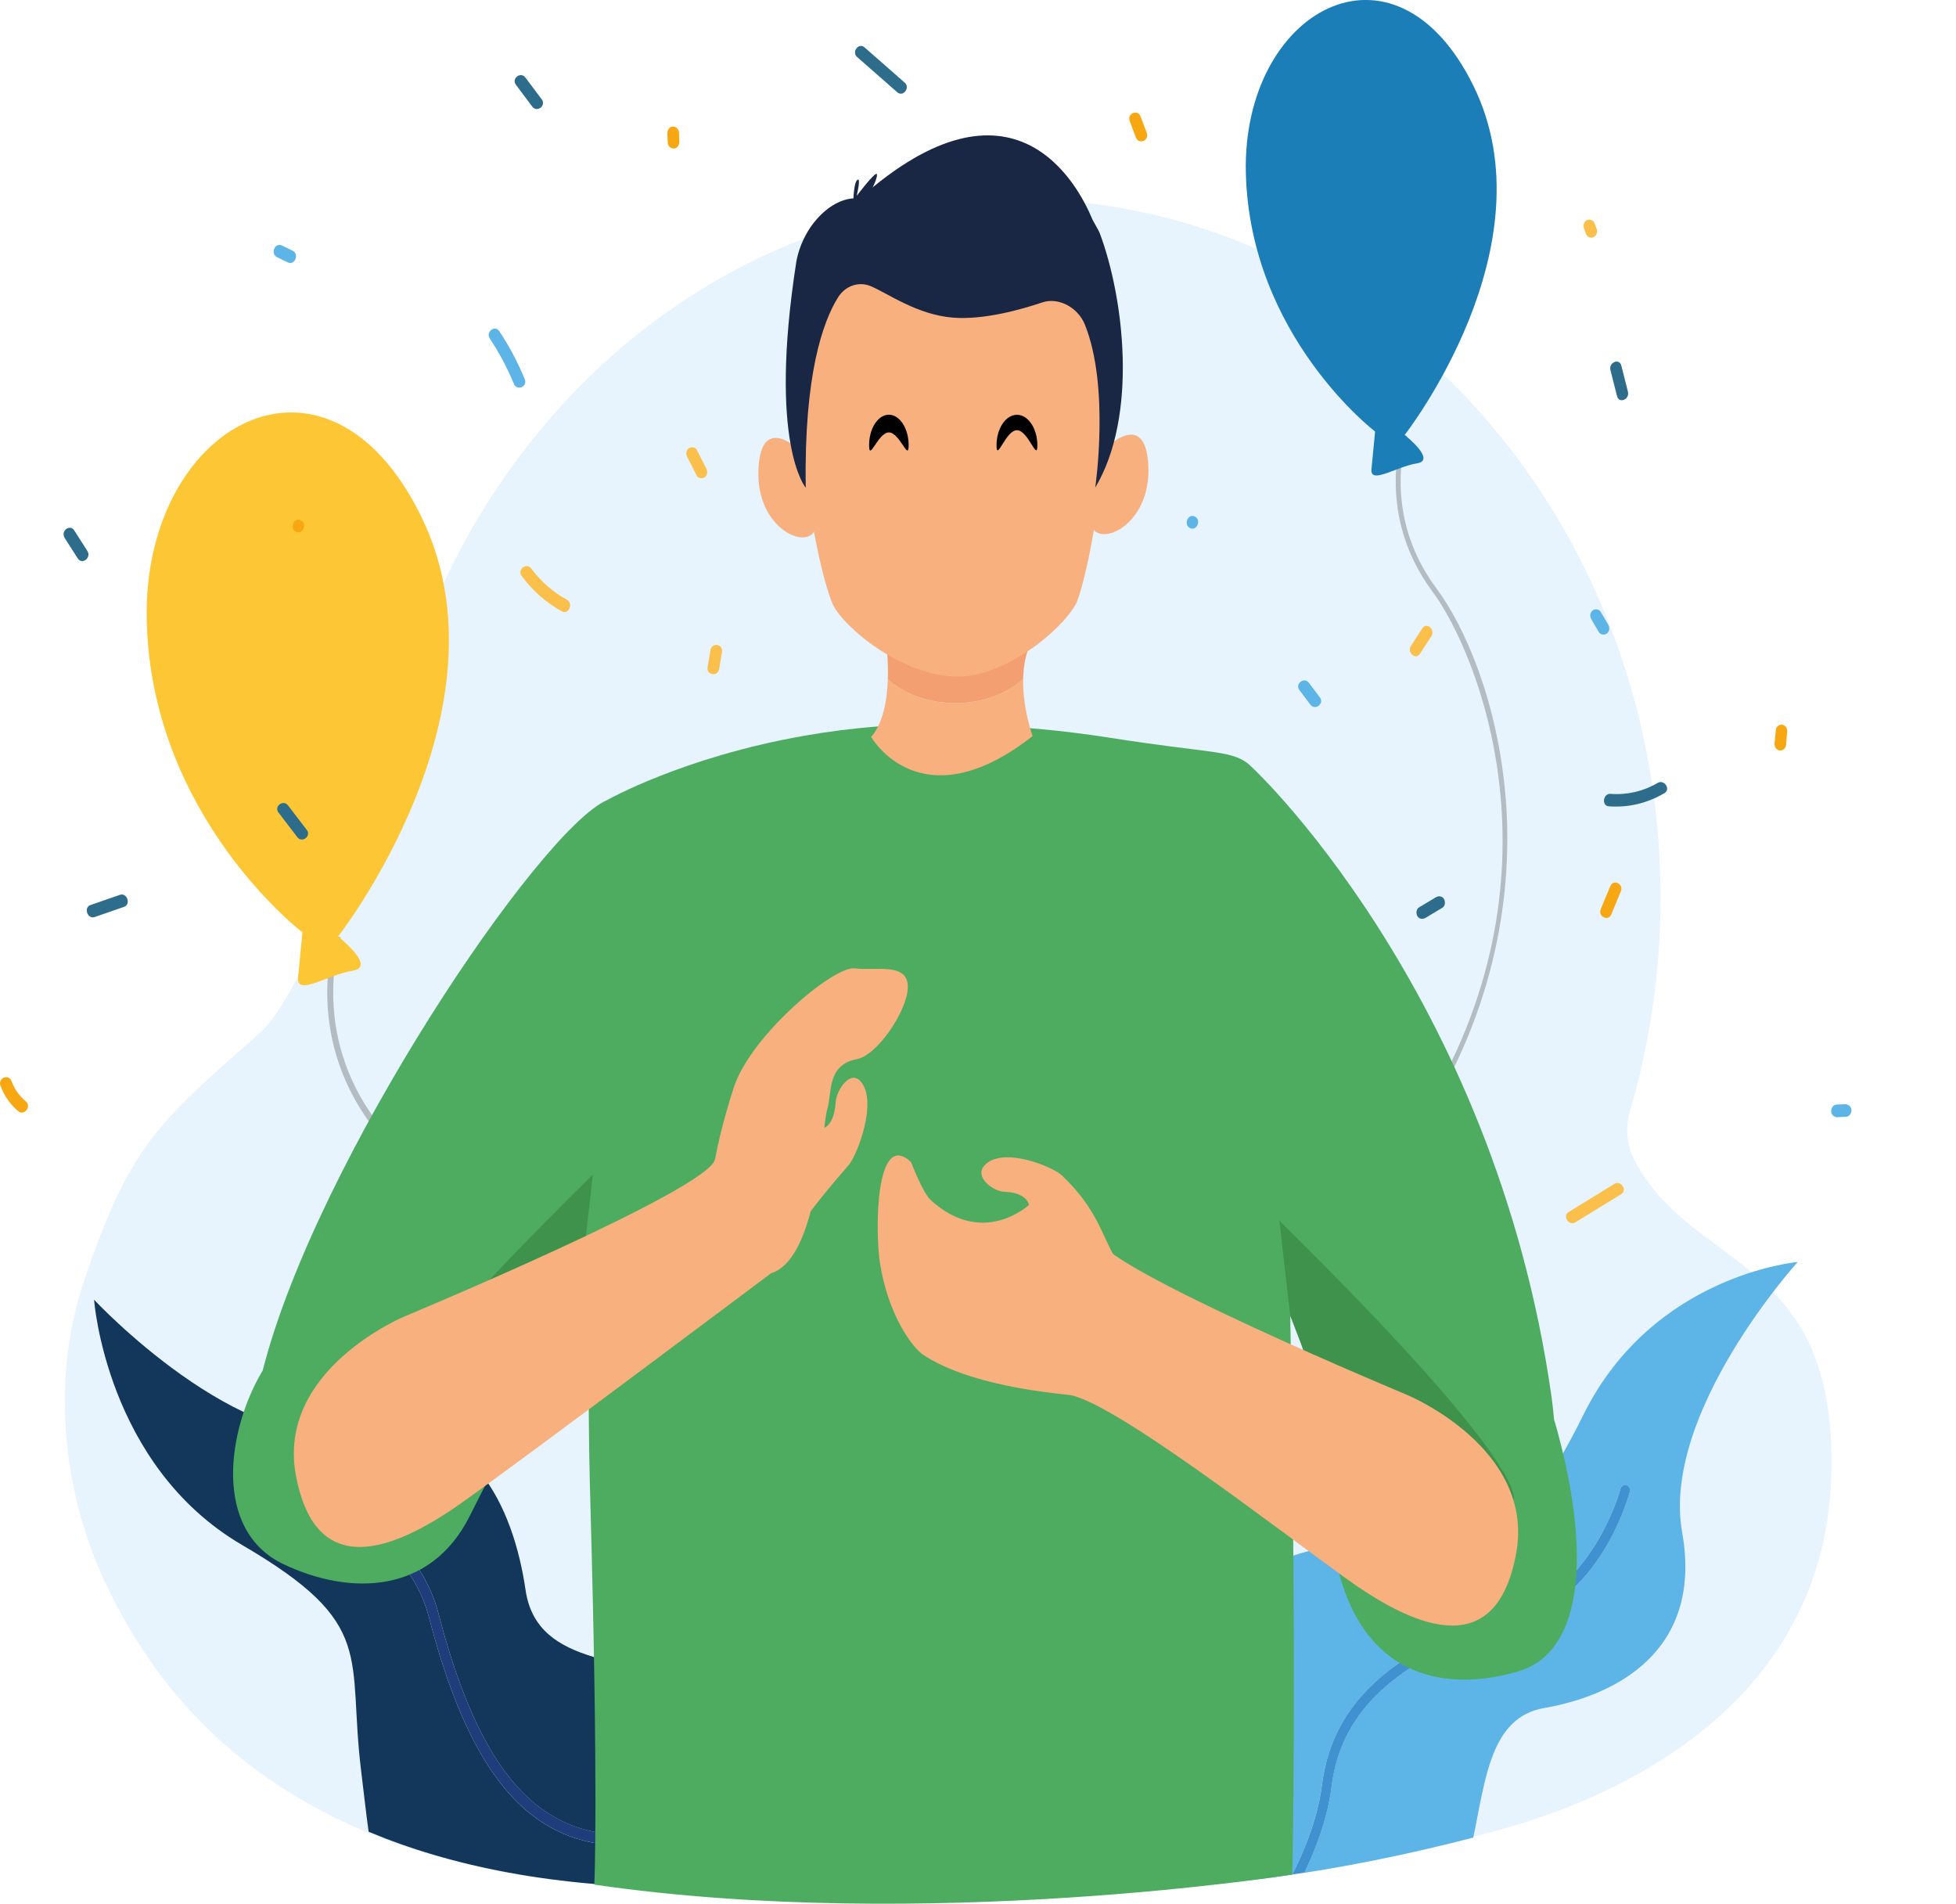 <svg id="Capa_1" data-name="Capa 1" xmlns="http://www.w3.org/2000/svg" viewBox="0 0 246.35 239.72">
  <defs>
    <style>
      .cls-11,.cls-12,.cls-14,.cls-15,.cls-16,.cls-3,.cls-4,.cls-8,.cls-9{stroke-width:0}.cls-3{fill:#f7a712}.cls-4{fill:#000}.cls-8{fill:#fbc04b}.cls-9{fill:#5db4e6}.cls-12,.cls-18{opacity:.55}.cls-11{fill:#f7b07e}.cls-12{fill:#3a3a3a;isolation:isolate}.cls-14{fill:#192644}.cls-15{fill:#2e6c8c}.cls-16{fill:#3e924b}
    </style>
  </defs>
  <path d="M205.88 146.15s-.01-.02-.02-.03c-.98-1.89-1.19-4.15-.58-6.22 2.5-8.47 3.85-17.5 3.85-26.87 0-14.7-3.33-28.55-9.19-40.74-13.52-28.06-40.58-47.22-71.76-47.22-28.28 0-53.16 15.75-67.64 39.62-5.24 8.64-9.11 18.33-11.29 28.73-1.32 6.3-11.28 32.01-16.35 36.49-13.22 11.67-16.51 14.3-22.28 31.29-4.37 12.85-2.69 27.69 3.41 39.68 6.1 11.99 21.99 36.99 72.61 36.82 40.92-.13 61.8 3.58 101.52-7.1 7.69-2.07 41.48-11.75 42.48-44.78.84-27.84-17.52-25.75-24.75-39.68Z" style="fill:#e7f3fd;stroke-width:0"/>
  <g class="cls-18">
    <path class="cls-12" d="M55.3 197.25c.24.07.45.18.64.31 2.31-9.54 2.49-18.05 1.96-24.62-1.19-14.62-6.21-26-10.52-31.79-8.45-11.35-4.5-22.98-4.46-23.09l-.7-.29c-.04.12-4.15 12.19 4.57 23.9 5.24 7.03 14.92 29.07 8.51 55.58Z"/>
  </g>
  <path d="M42.57 117.91s4.91 3.85 1.85 4.32c-3.07.47-7.12 3.29-6.88.85.24-2.43.55-5.68.55-5.68S19.1 102.91 18.48 78.22c-.62-24.69 22.54-37.63 34.53-13.27C65 89.3 42.58 117.92 42.58 117.92Z" style="fill:#fdc635;stroke-width:0"/>
  <g class="cls-18">
    <path class="cls-12" d="m173.21 181.34.41-.51c-.12-.12-11.6-11.77 5.84-39.77 9.85-15.8 10.97-30.81 10.17-40.61-.99-12.13-5.16-21.58-8.73-26.38-7.02-9.42-3.73-19.08-3.7-19.17l-.58-.24c-.04.1-3.44 10.12 3.8 19.84 5.62 7.55 17.41 35.9-1.47 66.19-5.11 8.21-10.94 20.26-9.63 31.07.8 6.53 3.78 9.46 3.9 9.59Z"/>
  </g>
  <path d="M176.91 54.77s4.08 3.19 1.53 3.58c-2.55.39-5.91 2.73-5.71.71.2-2.02.46-4.72.46-4.72s-15.76-12.03-16.28-32.52c-.52-20.5 18.71-31.24 28.66-11.02s-8.66 43.97-8.66 43.97Z" style="stroke-width:0;fill:#1c7eb7"/>
  <path class="cls-15" d="M107.95 7.18c1.68 1.48 3.37 2.96 5.06 4.44.73.64 1.67-.58.93-1.22-1.68-1.48-3.37-2.96-5.06-4.44-.73-.64-1.66.58-.93 1.22ZM202.62 101.53c2.48.18 4.82-.38 7.01-1.66.83-.49-.03-1.77-.85-1.29-1.82 1.07-3.88 1.54-5.94 1.38-.93-.07-1.17 1.5-.22 1.57ZM93.83 98.91c.77 1.85 2 3.29 3.63 4.29.82.5 1.41-.95.6-1.45-1.27-.78-2.25-1.96-2.86-3.41-.39-.92-1.75-.37-1.36.57ZM35.08 102.32c.79 1.03 1.58 2.06 2.37 3.1.6.78 1.79-.14 1.19-.92l-2.37-3.09c-.6-.78-1.8.13-1.19.92ZM179.55 115.57c.71-.43 1.42-.85 2.13-1.28.35-.21.38-.79.17-1.11-.25-.38-.67-.39-1.02-.19-.71.43-1.42.85-2.13 1.28-.34.21-.38.79-.17 1.11.25.38.67.39 1.02.19ZM202.83 46.61c.28 1.09.56 2.18.83 3.27.25.99 1.62.42 1.37-.57-.28-1.09-.56-2.18-.83-3.27-.25-.98-1.62-.41-1.37.57ZM104.66 42.19c.39.77.79 1.54 1.18 2.32.19.37.72.41 1.02.19.35-.27.36-.73.17-1.11-.39-.77-.78-1.54-1.18-2.32-.19-.37-.72-.41-1.02-.19-.35.27-.36.73-.17 1.11ZM154.28 96.6c.31.54.62 1.08.93 1.61.21.36.71.42 1.02.19.34-.26.38-.74.17-1.11l-.93-1.62c-.21-.36-.71-.42-1.02-.19-.34.26-.38.74-.17 1.11ZM11.93 115.47c1.23-.43 2.46-.85 3.69-1.28.91-.32.38-1.83-.53-1.51-1.23.42-2.46.85-3.69 1.28-.91.31-.38 1.82.53 1.51ZM8.14 67.73l1.65 2.58c.55.86 1.76-.08 1.21-.94l-1.65-2.58c-.54-.86-1.75.08-1.21.94ZM64.98 10.68c.69.92 1.37 1.84 2.06 2.75.59.79 1.79-.13 1.19-.92-.69-.92-1.37-1.84-2.06-2.75-.59-.79-1.79.13-1.19.92Z"/>
  <path class="cls-3" d="M37.28 66.96c.86.42 1.46-1.03.6-1.45-.86-.42-1.46 1.03-.6 1.45ZM100.26 145.91c.96.51 1.99.8 3.06.84.93.04 1.16-1.53.22-1.57-.95-.04-1.83-.27-2.68-.72-.85-.45-1.45 1-.6 1.45ZM.06 136.7c.47 1.28 1.23 2.38 2.24 3.22.76.63 1.71-.62.95-1.24-.81-.67-1.42-1.52-1.8-2.54-.36-.97-1.75-.39-1.39.57ZM84.05 16.81c.01.39.03.79.05 1.18.02.43.43.75.81.71.41-.05.66-.44.65-.87-.01-.39-.03-.79-.05-1.18-.02-.43-.43-.75-.81-.71-.41.05-.67.45-.65.87ZM156.21 118.44c1.24.02 2.48.05 3.71.07.94.02.78-1.56-.15-1.58-1.24-.02-2.48-.05-3.71-.07-.94-.02-.78 1.56.15 1.58ZM142.28 15.23c.26.7.52 1.39.78 2.08.35.95 1.72.39 1.37-.57-.26-.7-.52-1.39-.78-2.08-.36-.94-1.72-.38-1.37.57ZM202.81 111.58c-.4.97-.8 1.93-1.2 2.9-.39.93.95 1.59 1.33.65.4-.97.8-1.93 1.2-2.9.39-.93-.95-1.58-1.33-.65ZM223.66 91.92c-.05.55-.1 1.11-.16 1.67-.04.43.21.84.61.9.38.07.8-.24.83-.66.05-.55.1-1.11.15-1.67.04-.43-.21-.84-.61-.9-.37-.06-.79.24-.83.66Z"/>
  <path class="cls-8" d="M206.36 185.43c.31.54.63 1.07.94 1.61.21.36.71.42 1.02.19.34-.26.38-.74.17-1.11-.31-.54-.63-1.07-.94-1.61-.21-.36-.71-.42-1.02-.19-.34.26-.38.75-.17 1.11Z"/>
  <path class="cls-9" d="M231.44 140.67c.36-.02.72-.03 1.09-.05.39-.02.69-.47.65-.87-.05-.45-.41-.72-.81-.71-.36.01-.72.03-1.09.05-.39.02-.69.47-.65.88.05.45.41.73.81.71ZM61.69 42.63c1.19 1.79 2.2 3.69 3.03 5.7.38.93 1.75.37 1.37-.57-.88-2.14-1.94-4.16-3.21-6.06-.55-.83-1.74.1-1.19.92Z"/>
  <path class="cls-8" d="M86.57 57.57c.39.77.78 1.54 1.18 2.32.19.37.72.41 1.02.19.35-.27.36-.73.17-1.11-.39-.77-.78-1.54-1.18-2.32-.19-.37-.72-.41-1.02-.19-.36.27-.37.73-.17 1.11ZM65.7 72.53c1.4 1.88 3.09 3.36 5.08 4.45.85.47 1.46-1.01.61-1.47-1.75-.96-3.24-2.26-4.48-3.92-.6-.81-1.81.13-1.21.94Z"/>
  <path class="cls-9" d="M34.89 32.38c.45.22.9.44 1.36.66.87.43 1.48-1.05.61-1.47-.45-.22-.9-.44-1.36-.66-.87-.42-1.48 1.05-.61 1.47Z"/>
  <path class="cls-8" d="M89.48 81.86c-.12.72-.24 1.43-.36 2.15-.17 1 1.28 1.25 1.45.24.12-.72.24-1.43.36-2.15.17-1.01-1.28-1.25-1.45-.24ZM102.13 152.95c.56 1.24 1.11 2.48 1.67 3.72.41.91 1.78.35 1.37-.57-.56-1.24-1.11-2.48-1.67-3.72-.41-.91-1.78-.35-1.37.57ZM199.48 28.72c.08.23.16.47.25.7.14.4.57.61.94.46.37-.15.57-.62.43-1.02-.08-.23-.16-.47-.25-.7-.14-.4-.57-.61-.94-.46-.37.15-.57.62-.43 1.02ZM110.18 59.04c.16.47.33.93.49 1.4.14.4.57.61.94.46.37-.15.57-.62.43-1.02-.16-.47-.33-.93-.49-1.4-.14-.4-.57-.61-.94-.46-.37.15-.57.62-.43 1.02Z"/>
  <path class="cls-9" d="M149.88 66.49c.86.42 1.46-1.03.6-1.45-.86-.42-1.46 1.03-.6 1.45Z"/>
  <path class="cls-8" d="M179.15 79.11c-.48.73-.96 1.47-1.44 2.2-.55.83.58 1.85 1.12 1.01.48-.73.96-1.47 1.44-2.2.54-.83-.58-1.85-1.12-1.01Z"/>
  <path class="cls-9" d="M200.42 77.97c.31.54.63 1.07.94 1.61.21.36.71.42 1.02.19.34-.26.38-.75.17-1.11-.31-.54-.63-1.07-.94-1.61-.21-.36-.71-.42-1.02-.19-.34.26-.38.74-.17 1.11ZM163.66 86.9l1.38 1.83c.59.79 1.79-.13 1.19-.92l-1.38-1.83c-.59-.79-1.79.13-1.19.92Z"/>
  <path class="cls-15" d="M186.81 190.04c.28 1.09.56 2.18.83 3.27.25.99 1.62.42 1.37-.57-.28-1.09-.55-2.18-.83-3.27-.25-.99-1.62-.41-1.37.57Z"/>
  <path class="cls-3" d="M179.32 206.14c-.4.97-.8 1.93-1.2 2.9-.39.93.95 1.58 1.33.65.4-.97.8-1.93 1.2-2.9.39-.93-.95-1.59-1.33-.65Z"/>
  <path class="cls-8" d="M155.52 189.33c.08.23.16.47.25.7.14.4.57.61.94.46.37-.15.57-.62.43-1.02-.08-.23-.16-.47-.25-.7-.14-.4-.57-.61-.94-.46-.37.15-.57.62-.43 1.02Z"/>
  <path class="cls-9" d="M161.88 210.54c.31.54.63 1.07.94 1.61.21.36.71.42 1.02.19.34-.26.38-.74.17-1.11-.31-.54-.63-1.07-.94-1.61-.21-.36-.71-.42-1.02-.19-.34.26-.38.74-.17 1.11ZM137.34 191.03l1.38 1.83c.59.79 1.79-.13 1.19-.92l-1.38-1.83c-.6-.79-1.79.13-1.19.92Z"/>
  <path class="cls-8" d="M203.33 149.07c-1.92 1.18-3.85 2.36-5.77 3.55-.82.5.04 1.79.85 1.29 1.92-1.18 3.85-2.36 5.77-3.54.82-.5-.04-1.8-.85-1.3ZM169.6 153.46c.25.7.49 1.4.74 2.1.33.96 1.7.39 1.37-.57-.25-.7-.49-1.4-.74-2.1-.34-.96-1.71-.39-1.37.57Z"/>
  <path d="M88.04 212.56c-7.86-4.14-20.38-2.23-21.85-12.36-1.47-10.13-6.82-22.92-21.39-19.88-14.58 3.04-32.95-16.66-32.95-16.66s1.49 20.87 18.64 30.88c17.15 10.02 13.17 13.9 15.02 28.66.34 2.68.59 5.17.92 7.45 10.16 4.26 23.35 7.11 40.55 7.05h1.4c-4.35-2.94-8.88-4.92-12.85-5.52-10.13-1.51-16.77-10.33-21.52-28.59-2.76-10.6-14.41-14.38-14.53-14.41-.34-.11-.54-.49-.44-.86.1-.37.45-.58.79-.48.51.16 12.46 4.02 15.41 15.38 4.6 17.65 10.9 26.16 20.46 27.59 4.74.71 10.06 3.19 15.06 6.9 3.53 0 6.9.04 10.16.09-2.89-9.22-7.84-22.58-12.89-25.24Z" style="fill:#13375a;stroke-width:0"/>
  <path d="M90.76 237.7c-5-3.71-10.31-6.19-15.06-6.9-9.56-1.43-15.86-9.94-20.46-27.58-2.95-11.35-14.9-15.22-15.41-15.38-.34-.11-.7.11-.79.48-.1.37.1.76.44.86.12.03 11.77 3.82 14.53 14.41 4.75 18.26 11.39 27.07 21.52 28.59 3.97.6 8.5 2.58 12.85 5.52h2.38Z" style="fill:#1f3d7b;stroke-width:0"/>
  <path class="cls-9" d="M194.48 215.07c8.86-1.53 20.05-7.06 17.38-22.12-2.67-15.06 14.55-34.04 14.55-34.04s-18.26 1.56-27.01 19.28c-8.75 17.72-12.15 13.62-25.07 15.54-12.92 1.93-20.52 1.34-23.51 24.49-1.12 8.65-6.17 15.09-12.02 19.58l.37.29c7.67-.24 15.32-.83 23.58-2.04 1.97-3.87 3.3-7.79 3.74-11.29 1.32-10.46 9.02-17.33 24.99-22.25 9.27-2.86 12.57-14.9 12.6-15.02.1-.35.43-.55.76-.46.33.1.51.47.42.82-.14.52-3.51 12.87-13.44 15.93-15.44 4.76-22.88 11.28-24.12 21.16-.43 3.44-1.63 7.17-3.42 10.88 6.59-1.02 13.58-2.45 21.27-4.43 1.54-7.27 2.14-15.14 8.93-16.32Z"/>
  <path d="M167.71 224.93c1.24-9.87 8.68-16.4 24.12-21.16 9.93-3.06 13.3-15.41 13.44-15.93.1-.35-.1-.72-.42-.82-.32-.1-.66.1-.76.45-.03.12-3.33 12.16-12.6 15.02-15.97 4.92-23.68 11.79-24.99 22.25-.44 3.5-1.77 7.42-3.74 11.29.51-.08 1.02-.15 1.53-.23 1.79-3.7 2.99-7.43 3.42-10.88Z" style="fill:#3f92cf;stroke-width:0"/>
  <path d="M195.87 179.21c-.04-.15-.09-.3-.14-.44-.08-.9-.18-1.83-.31-2.8-7.22-51.23-38.4-80.26-38.47-79.99-2.2-1.51-4.67-1.13-17.21-3.09-5.66-.89-12.01-1.51-18.96-1.69-7.18-.18-13.73.44-19.46 1.44-15.36 2.69-24.9 8.13-24.9 8.13-8.42 3.64-36.63 45.41-43.33 71.79-4.44 7.36-6.38 20.11 2.6 24.39 8.52 4.06 18.56 3.7 23.44-6 1.81-3.6 11.75-23.38 15.05-27.2-.09 8.66-.06 17.34.17 25.4 1.05 37.43.5 48.16.5 48.16 41.78 6.07 87.9-1.27 87.9-1.27s.6-22.6-.25-70.36c3.72 6.84 3.54 22.73 6.16 32.46 3.64 13.51 14 14.83 22.54 12.32 8.54-2.5 9.09-15.66 4.67-31.25Z" style="fill:#4dac60;stroke-width:0"/>
  <path class="cls-16" d="m161.14 153.72 1.36 11.96 5.61 14.59 22.49 8.6s2.73-3.45-29.46-35.15ZM74.67 147.9l-1.36 11.96-5.61 14.59-22.49 8.6s-2.72-3.45 29.46-35.15Z"/>
  <path class="cls-11" d="M90.07 145.93c-.54 3.77-39.05 19.8-39.05 19.8s-16.21 6.67-13.76 20c2.46 13.33 12.18 9.72 21.13 3.33 8.95-6.39 38.74-28.75 38.74-28.75l-7.06-14.39Z"/>
  <path class="cls-11" d="M114.33 124.49c-.16 2.87-3.8 8.36-6.39 8.87-3.88.76-3.1 4.24-3.77 6.4-.67 2.18-1.04 18.65-7.04 20.56-.9.29-1.8.42-2.64.33-4.66-.33-7.59-6.58-2.09-23.67 2.11-6.58 12.64-15.4 15.26-15.05 2.64.36 6.86-.86 6.67 2.56ZM138.14 155.83c.54 3.77 39.05 19.8 39.05 19.8s16.21 6.67 13.76 20c-2.46 13.33-12.18 9.72-21.13 3.33-8.95-6.39-30.62-23.31-35.61-23.37l3.93-19.77Z"/>
  <path class="cls-11" d="M142.19 169.27c-.04.25-.09.49-.16.71-.82 3.32-2.95 6.11-7.82 5.62-3.97-.42-7.09-.99-9.59-1.63-4.69-1.18-7.12-2.56-8.34-3.37-1.32-.86-4.46-5.01-5.47-11.68-.59-3.86-.58-16.79 3.93-12.6 0 0 1.47 3.86 2.47 4.78 6.61 6.04 12.38.62 12.38.62s-.18-1.55-3.1-1.65c-1.38-.05-3.88-1.85-2.47-3.35 2.24-2.41 8.57.17 9.75 1.31 5.67 5.42 4.99 9.23 8.23 12.19 0 0 1.05 4.8.2 9.06ZM103.62 142.07s1.43-.14 1.63-3.31c.1-1.5 1.85-4.14 3.18-2.55 2.14 2.53-.48 9.3-1.57 10.53-5.2 5.95-5.43 6.94-8.28 10.35l1.78-14.08 3.26-.94ZM128.86 85.47c-2 1.87-5.08 3.07-8.55 3.07s-6.48-1.18-8.49-3.01c-.09 2.74-.61 5.51-2.1 7.27 0 0 6.23 10.93 20.33-.11 0 0-1.27-3.49-1.19-7.22Z"/>
  <path d="M128.86 85.47c.04-1.69.35-3.44 1.19-4.93l-19.02-3.42s.93 4.15.79 8.41c2 1.83 5.06 3.01 8.49 3.01s6.56-1.2 8.56-3.07Z" style="fill:#f39f71;stroke-width:0"/>
  <path class="cls-11" d="M138.63 57.02s5.3-5.75 5.95.97c.76 7.78-5.75 10.91-7.02 8.44-1.27-2.48 1.07-9.41 1.07-9.41ZM101.52 57.43s-5.3-5.75-5.95.97c-.76 7.78 5.75 10.91 7.02 8.44 1.28-2.48-1.07-9.41-1.07-9.41Z"/>
  <path class="cls-11" d="M120.63 85.21c5.88 0 13.02-5.74 14.89-9.19.64-1.17 3.51-11.67 3.51-24.19S132.98 31 119.82 31s-18.72 7.92-18.72 20.83c0 11.38 2.71 21.88 3.77 24.22 1.29 2.87 8.76 9.15 15.77 9.15Z"/>
  <path class="cls-4" d="M109.46 56.07c0 2.13 1.12-1.61 2.49-1.62 1.38 0 2.49 3.74 2.49 1.62s-1.12-3.85-2.49-3.85-2.49 1.72-2.49 3.85ZM125.51 56.08c0 2.13 1.15-1.91 2.57-1.91s2.57 4.03 2.57 1.91-1.15-3.85-2.57-3.85-2.57 1.73-2.57 3.85Z"/>
  <path class="cls-14" d="M101.47 61.4s-4.75-5.53-1.17-28.49c.89-4.71 4.72-8.32 7.96-7.91 19.45-17.28 27.55-1.65 29.31 2.6.11.25.84 1.48.93 1.74 3.03 8.06 4.88 22.94-.56 32.06 0 0 1.87-12.68-1.31-20.54-.86-2.14-3.31-3.47-5.36-2.78-2.79.94-7.39 2.21-11.2 1.92-4.55-.35-8.24-3.06-10.41-3.97-1.51-.63-3.2-.04-4.11 1.41-1.88 3-4.3 9.67-4.07 23.95Z"/>
  <path class="cls-14" d="M107.46 26.11s-.03-2.96.5-3.44-.06 1.99-.06 1.99 2.04-2.7 2.47-2.77c.44-.07-.91 3.61-2.91 4.23Z"/>
</svg>